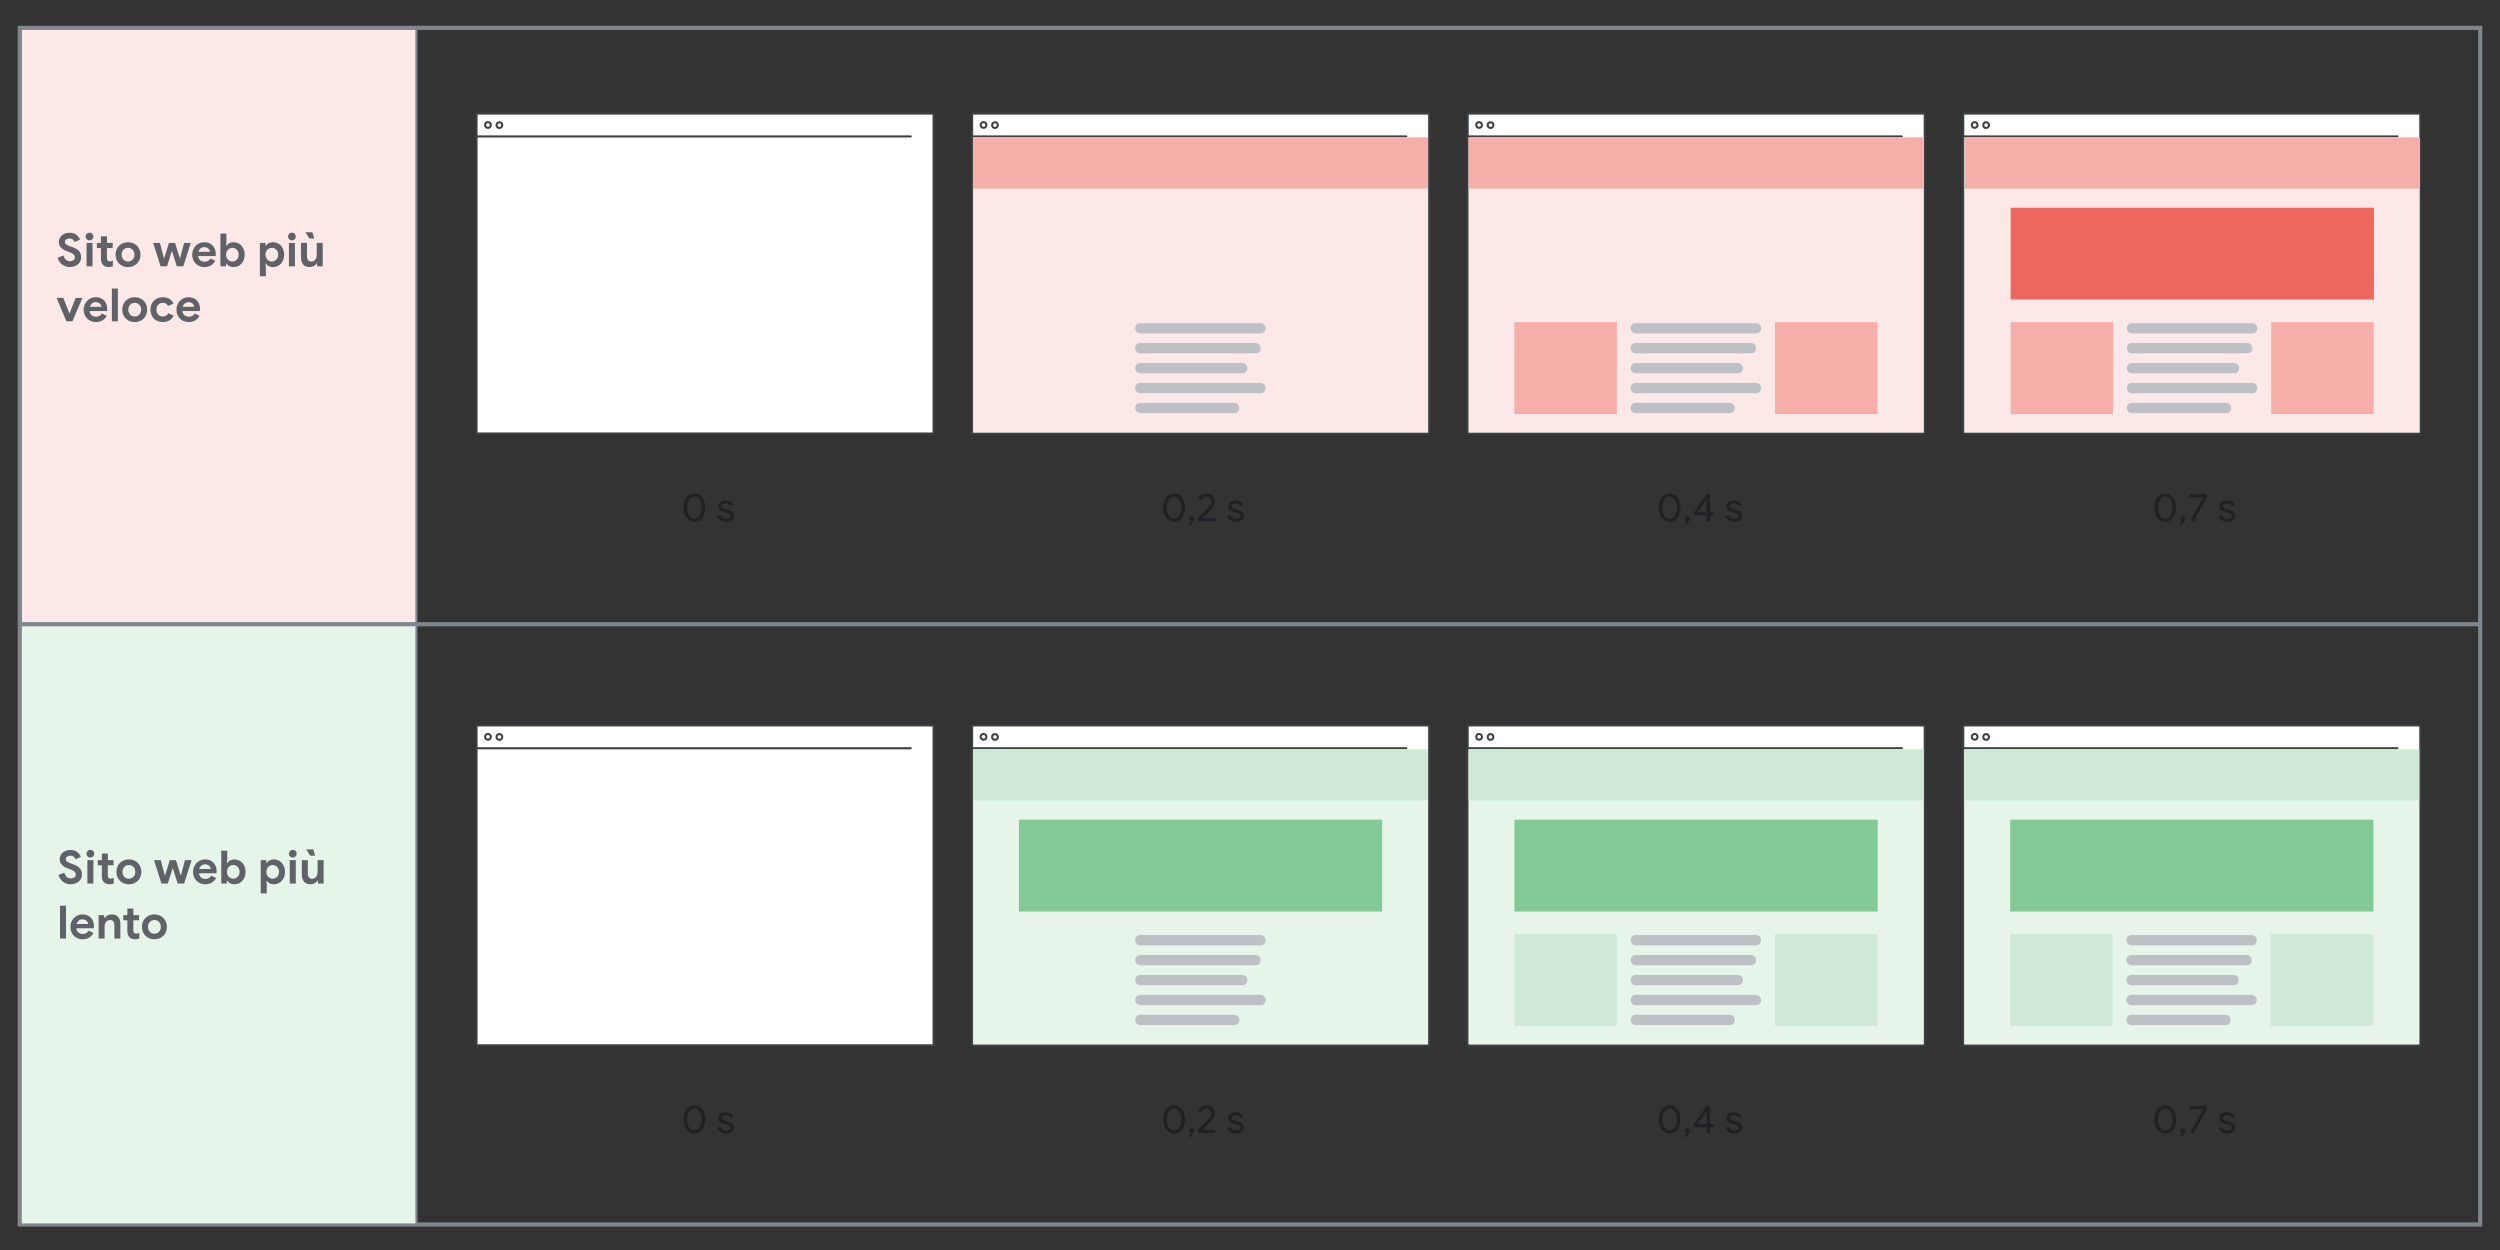<?xml version="1.0" encoding="UTF-8"?>
<svg xmlns="http://www.w3.org/2000/svg" viewBox="0 0 1200 600">
  <rect x="0" y="0" width="1200" height="600" fill="#333333" stroke="none"/>
  <defs>
    <style>
      .cls-1 {
        fill: #fff;
      }

      .cls-1, .cls-2 {
        stroke: #3c4043;
        stroke-linecap: round;
        stroke-linejoin: round;
      }

      .cls-2, .cls-3 {
        fill: none;
      }

      .cls-4, .cls-5 {
        fill: #e6f4ea;
      }

      .cls-6 {
        fill: #f6aea9;
      }

      .cls-7 {
        fill: #ee675c;
      }

      .cls-8, .cls-9 {
        fill: #fce8e6;
      }

      .cls-10 {
        fill: #ceead6;
      }

      .cls-11 {
        fill: #bdc1c6;
      }

      .cls-12 {
        fill: #202124;
      }

      .cls-13 {
        fill: #5f6368;
      }

      .cls-14 {
        fill: #81c995;
      }

      .cls-9, .cls-5, .cls-3 {
        stroke: #80868b;
        stroke-miterlimit: 10;
      }

      .cls-3 {
        stroke-width: 2px;
      }
    </style>
  </defs>
  <g id="Artwork">
    <g>
      <rect class="cls-1" x="228.741" y="54.509" width="219.38" height="153.566"/>
      <path class="cls-2" d="m228.741,65.478h208.411"/>
      <circle class="cls-2" cx="234.226" cy="59.994" r="1.371"/>
      <circle class="cls-2" cx="239.71" cy="60.058" r="1.371"/>
    </g>
    <g>
      <rect class="cls-1" x="466.614" y="54.509" width="219.38" height="153.566"/>
      <path class="cls-2" d="m466.614,65.478h208.411"/>
      <circle class="cls-2" cx="472.098" cy="59.994" r="1.371"/>
      <circle class="cls-2" cx="477.583" cy="60.058" r="1.371"/>
    </g>
    <g>
      <rect class="cls-1" x="704.486" y="54.509" width="219.38" height="153.566"/>
      <path class="cls-2" d="m704.486,65.478h208.411"/>
      <circle class="cls-2" cx="709.97" cy="59.994" r="1.371"/>
      <circle class="cls-2" cx="715.455" cy="60.058" r="1.371"/>
    </g>
    <g>
      <rect class="cls-1" x="942.358" y="54.509" width="219.38" height="153.566"/>
      <path class="cls-2" d="m942.358,65.478h208.411"/>
      <circle class="cls-2" cx="947.843" cy="59.994" r="1.371"/>
      <circle class="cls-2" cx="953.327" cy="60.058" r="1.371"/>
    </g>
    <g>
      <rect class="cls-8" x="467.11" y="66.058" width="218.281" height="141.515"/>
      <rect class="cls-6" x="467.11" y="65.949" width="218.281" height="24.574"/>
      <g>
        <rect class="cls-11" x="544.887" y="155.108" width="62.541" height="4.93" rx="2.242" ry="2.242"/>
        <rect class="cls-11" x="544.887" y="164.677" width="60.166" height="4.93" rx="2.242" ry="2.242"/>
        <rect class="cls-11" x="544.887" y="174.246" width="53.804" height="4.93" rx="2.242" ry="2.242"/>
        <rect class="cls-11" x="544.887" y="183.814" width="62.541" height="4.93" rx="2.242" ry="2.242"/>
        <rect class="cls-11" x="544.887" y="193.383" width="49.958" height="4.93" rx="2.242" ry="2.242"/>
      </g>
    </g>
    <g>
      <rect class="cls-8" x="943.159" y="66.058" width="218.281" height="141.515"/>
      <rect class="cls-6" x="943.159" y="65.949" width="218.281" height="24.574"/>
      <g>
        <rect class="cls-7" x="965.121" y="99.702" width="174.355" height="44.097"/>
        <rect class="cls-6" x="965.121" y="154.64" width="49.158" height="44.097"/>
        <rect class="cls-6" x="1090.204" y="154.64" width="49.158" height="44.097"/>
        <rect class="cls-11" x="1020.936" y="155.108" width="62.541" height="4.93" rx="2.242" ry="2.242"/>
        <rect class="cls-11" x="1020.936" y="164.677" width="60.166" height="4.93" rx="2.242" ry="2.242"/>
        <rect class="cls-11" x="1020.936" y="174.246" width="53.804" height="4.93" rx="2.242" ry="2.242"/>
        <rect class="cls-11" x="1020.936" y="183.814" width="62.541" height="4.93" rx="2.242" ry="2.242"/>
        <rect class="cls-11" x="1020.936" y="193.383" width="49.958" height="4.93" rx="2.242" ry="2.242"/>
      </g>
    </g>
    <g>
      <rect class="cls-8" x="704.965" y="66.058" width="218.281" height="141.515"/>
      <rect class="cls-6" x="704.965" y="65.949" width="218.281" height="24.574"/>
      <g>
        <rect class="cls-6" x="726.927" y="154.64" width="49.158" height="44.097"/>
        <rect class="cls-6" x="852.01" y="154.64" width="49.158" height="44.097"/>
        <rect class="cls-11" x="782.742" y="155.108" width="62.541" height="4.93" rx="2.242" ry="2.242"/>
        <rect class="cls-11" x="782.742" y="164.677" width="60.166" height="4.93" rx="2.242" ry="2.242"/>
        <rect class="cls-11" x="782.742" y="174.246" width="53.804" height="4.93" rx="2.242" ry="2.242"/>
        <rect class="cls-11" x="782.742" y="183.814" width="62.541" height="4.93" rx="2.242" ry="2.242"/>
        <rect class="cls-11" x="782.742" y="193.383" width="49.958" height="4.93" rx="2.242" ry="2.242"/>
      </g>
    </g>
    <rect class="cls-9" x="9.977" y="13.323" width="189.912" height="286.033"/>
    <rect class="cls-3" x="9.492" y="13.363" width="1181.016" height="574.386"/>
    <g>
      <rect class="cls-1" x="228.741" y="348.195" width="219.38" height="153.566"/>
      <path class="cls-2" d="m228.741,359.164h208.411"/>
      <circle class="cls-2" cx="234.226" cy="353.679" r="1.371"/>
      <circle class="cls-2" cx="239.71" cy="353.743" r="1.371"/>
    </g>
    <g>
      <rect class="cls-1" x="466.614" y="348.195" width="219.38" height="153.566"/>
      <path class="cls-2" d="m466.614,359.164h208.411"/>
      <circle class="cls-2" cx="472.098" cy="353.679" r="1.371"/>
      <circle class="cls-2" cx="477.583" cy="353.743" r="1.371"/>
    </g>
    <g>
      <rect class="cls-1" x="704.486" y="348.195" width="219.38" height="153.566"/>
      <path class="cls-2" d="m704.486,359.164h208.411"/>
      <circle class="cls-2" cx="709.97" cy="353.679" r="1.371"/>
      <circle class="cls-2" cx="715.455" cy="353.743" r="1.371"/>
    </g>
    <g>
      <rect class="cls-1" x="942.358" y="348.195" width="219.38" height="153.566"/>
      <path class="cls-2" d="m942.358,359.164h208.411"/>
      <circle class="cls-2" cx="947.843" cy="353.679" r="1.371"/>
      <circle class="cls-2" cx="953.327" cy="353.743" r="1.371"/>
    </g>
    <rect class="cls-4" x="942.932" y="359.789" width="218.281" height="141.515"/>
    <rect class="cls-10" x="942.932" y="359.68" width="218.281" height="24.574"/>
    <g>
      <rect class="cls-14" x="964.895" y="393.433" width="174.355" height="44.097"/>
      <rect class="cls-10" x="964.895" y="448.371" width="49.158" height="44.097"/>
      <rect class="cls-10" x="1089.977" y="448.371" width="49.158" height="44.097"/>
      <rect class="cls-11" x="1020.709" y="448.839" width="62.541" height="4.93" rx="2.242" ry="2.242"/>
      <rect class="cls-11" x="1020.709" y="458.408" width="60.166" height="4.93" rx="2.242" ry="2.242"/>
      <rect class="cls-11" x="1020.709" y="467.976" width="53.804" height="4.93" rx="2.242" ry="2.242"/>
      <rect class="cls-11" x="1020.709" y="477.545" width="62.541" height="4.93" rx="2.242" ry="2.242"/>
      <rect class="cls-11" x="1020.709" y="487.114" width="49.958" height="4.93" rx="2.242" ry="2.242"/>
    </g>
    <rect class="cls-4" x="704.959" y="359.789" width="218.281" height="141.515"/>
    <rect class="cls-10" x="704.959" y="359.68" width="218.281" height="24.574"/>
    <g>
      <rect class="cls-14" x="726.921" y="393.433" width="174.355" height="44.097"/>
      <rect class="cls-10" x="726.921" y="448.371" width="49.158" height="44.097"/>
      <rect class="cls-10" x="852.004" y="448.371" width="49.158" height="44.097"/>
      <rect class="cls-11" x="782.736" y="448.839" width="62.541" height="4.93" rx="2.242" ry="2.242"/>
      <rect class="cls-11" x="782.736" y="458.408" width="60.166" height="4.93" rx="2.242" ry="2.242"/>
      <rect class="cls-11" x="782.736" y="467.976" width="53.804" height="4.93" rx="2.242" ry="2.242"/>
      <rect class="cls-11" x="782.736" y="477.545" width="62.541" height="4.93" rx="2.242" ry="2.242"/>
      <rect class="cls-11" x="782.736" y="487.114" width="49.958" height="4.93" rx="2.242" ry="2.242"/>
    </g>
    <rect class="cls-4" x="467.121" y="359.789" width="218.281" height="141.515"/>
    <rect class="cls-10" x="467.121" y="359.68" width="218.281" height="24.574"/>
    <g>
      <rect class="cls-14" x="489.084" y="393.433" width="174.355" height="44.097"/>
      <rect class="cls-11" x="544.898" y="448.839" width="62.541" height="4.93" rx="2.242" ry="2.242"/>
      <rect class="cls-11" x="544.898" y="458.408" width="60.166" height="4.93" rx="2.242" ry="2.242"/>
      <rect class="cls-11" x="544.898" y="467.976" width="53.804" height="4.93" rx="2.242" ry="2.242"/>
      <rect class="cls-11" x="544.898" y="477.545" width="62.541" height="4.93" rx="2.242" ry="2.242"/>
      <rect class="cls-11" x="544.898" y="487.114" width="49.958" height="4.93" rx="2.242" ry="2.242"/>
    </g>
    <rect class="cls-5" x="9.977" y="299.514" width="189.912" height="288.232"/>
    <line class="cls-3" x1="8.982" y1="299.634" x2="1191.071" y2="299.634"/>
  </g>
  <g id="Text">
    <g>
      <path class="cls-13" d="m29.892,127.028c-1.056-.777-1.796-1.877-2.222-3.3l2.794-1.1c.22.836.594,1.503,1.122,2.002.528.499,1.188.748,1.98.748.66,0,1.224-.165,1.694-.495.469-.33.704-.788.704-1.375s-.224-1.067-.671-1.441c-.448-.374-1.243-.773-2.387-1.199l-.968-.352c-1.012-.352-1.878-.891-2.596-1.617-.719-.726-1.078-1.639-1.078-2.739,0-.821.212-1.569.638-2.244.425-.675,1.026-1.207,1.804-1.595s1.657-.583,2.64-.583c1.422,0,2.544.334,3.366,1.001.821.667,1.386,1.449,1.694,2.343l-2.618,1.1c-.161-.484-.443-.891-.847-1.221-.404-.33-.921-.495-1.551-.495-.646,0-1.177.15-1.595.451s-.627.693-.627,1.177c0,.47.198.869.594,1.199.396.33,1.048.649,1.958.957l.99.33c1.364.47,2.409,1.089,3.135,1.859s1.089,1.778,1.089,3.025c0,1.027-.264,1.896-.792,2.607-.528.711-1.207,1.243-2.035,1.595-.829.352-1.683.528-2.563.528-1.379,0-2.596-.389-3.652-1.166Z"/>
      <path class="cls-13" d="m41.662,114.84c-.367-.367-.55-.807-.55-1.32s.183-.95.55-1.309.807-.539,1.32-.539.949.18,1.309.539c.359.359.539.795.539,1.309s-.18.953-.539,1.32c-.36.367-.796.55-1.309.55s-.954-.183-1.32-.55Zm-.132,1.782h2.882v11.22h-2.882v-11.22Z"/>
      <path class="cls-13" d="m50.638,127.936c-.47-.172-.851-.408-1.144-.707-.689-.673-1.034-1.63-1.034-2.872v-5.271h-1.958v-2.464h1.958v-3.168h2.882v3.168h2.75v2.464h-2.75v4.773c0,.588.125,1.011.374,1.267.205.241.557.362,1.056.362.278,0,.509-.037.693-.11.183-.073.421-.198.715-.374v2.816c-.631.249-1.298.374-2.002.374-.558,0-1.071-.086-1.54-.258Z"/>
      <path class="cls-13" d="m58.36,127.413c-.909-.52-1.617-1.232-2.123-2.134-.506-.902-.759-1.917-.759-3.047,0-1.115.253-2.126.759-3.036.506-.909,1.214-1.624,2.123-2.145.909-.521,1.943-.781,3.102-.781,1.144,0,2.17.26,3.08.781.909.521,1.617,1.236,2.123,2.145.506.91.759,1.921.759,3.036,0,1.129-.253,2.145-.759,3.047s-1.214,1.614-2.123,2.134c-.91.521-1.936.781-3.08.781-1.159,0-2.193-.261-3.102-.781Zm4.642-2.277c.469-.264.843-.645,1.122-1.144.278-.499.418-1.085.418-1.76,0-.66-.14-1.239-.418-1.738-.279-.499-.653-.88-1.122-1.144-.469-.264-.983-.396-1.54-.396s-1.071.132-1.54.396c-.469.264-.847.646-1.133,1.144-.286.499-.429,1.078-.429,1.738s.143,1.243.429,1.749c.286.506.664.891,1.133,1.155s.982.396,1.54.396,1.071-.132,1.54-.396Z"/>
      <path class="cls-13" d="m73.518,116.622h3.234l1.936,7.282h.154l2.244-7.282h2.948l2.244,7.282h.154l1.936-7.282h3.19l-3.586,11.22h-3.102l-2.288-7.26h-.154l-2.266,7.26h-3.08l-3.564-11.22Z"/>
      <path class="cls-13" d="m95.122,127.424c-.895-.513-1.595-1.221-2.101-2.123-.506-.902-.759-1.917-.759-3.047,0-1.07.249-2.064.748-2.981.499-.917,1.188-1.646,2.068-2.189s1.862-.814,2.948-.814c1.158,0,2.156.25,2.992.748.836.499,1.47,1.181,1.903,2.046.432.865.649,1.826.649,2.882,0,.337-.022.66-.066.968h-8.426c.146.895.502,1.573,1.067,2.035s1.243.693,2.035.693c.66,0,1.228-.143,1.705-.429.477-.286.854-.671,1.133-1.155l2.332,1.144c-1.144,1.995-2.882,2.992-5.214,2.992-1.115,0-2.12-.257-3.014-.77Zm5.676-6.556c-.03-.352-.158-.7-.385-1.045-.228-.344-.542-.63-.946-.858-.404-.227-.876-.341-1.419-.341-.689,0-1.28.202-1.771.605-.492.403-.847.95-1.067,1.639h5.588Z"/>
      <path class="cls-13" d="m110.005,127.71c-.594-.323-1.038-.726-1.331-1.21h-.176v1.342h-2.706v-15.752h2.882v4.312l-.176,1.584h.176c.308-.484.755-.891,1.342-1.221s1.261-.495,2.024-.495c1.012,0,1.933.253,2.761.759s1.478,1.214,1.947,2.123c.469.91.704,1.936.704,3.08,0,1.159-.235,2.189-.704,3.091s-1.118,1.606-1.947,2.112c-.829.506-1.749.759-2.761.759-.763,0-1.441-.162-2.035-.484Zm3.047-2.596c.469-.278.843-.667,1.122-1.166.278-.499.418-1.07.418-1.716s-.14-1.217-.418-1.716c-.279-.498-.653-.883-1.122-1.155-.47-.271-.976-.407-1.518-.407-.528,0-1.027.136-1.496.407s-.843.657-1.122,1.155c-.279.499-.418,1.071-.418,1.716s.14,1.217.418,1.716c.278.499.652.888,1.122,1.166.469.279.968.418,1.496.418.542,0,1.048-.139,1.518-.418Z"/>
      <path class="cls-13" d="m124.734,116.622h2.706v1.364h.176c.308-.484.755-.891,1.342-1.221.586-.33,1.261-.495,2.024-.495,1.012,0,1.932.253,2.761.759.828.506,1.478,1.214,1.947,2.123.469.91.704,1.936.704,3.08,0,1.159-.235,2.189-.704,3.091s-1.119,1.606-1.947,2.112c-.829.506-1.749.759-2.761.759-.763,0-1.441-.162-2.035-.484-.594-.323-1.038-.726-1.331-1.21h-.176l.176,1.584v4.51h-2.882v-15.972Zm7.26,8.492c.469-.278.843-.667,1.122-1.166.278-.499.418-1.07.418-1.716s-.14-1.217-.418-1.716c-.279-.498-.653-.883-1.122-1.155-.47-.271-.976-.407-1.518-.407-.528,0-1.027.136-1.496.407s-.843.657-1.122,1.155c-.279.499-.418,1.071-.418,1.716s.139,1.217.418,1.716c.279.499.653.888,1.122,1.166.469.279.968.418,1.496.418.542,0,1.048-.139,1.518-.418Z"/>
      <path class="cls-13" d="m138.814,114.84c-.367-.367-.55-.807-.55-1.32s.183-.95.55-1.309.807-.539,1.32-.539.949.18,1.309.539c.359.359.539.795.539,1.309s-.18.953-.539,1.32c-.36.367-.796.55-1.309.55s-.954-.183-1.32-.55Zm-.132,1.782h2.882v11.22h-2.882v-11.22Z"/>
      <path class="cls-13" d="m145.524,126.94c-.704-.836-1.056-2.002-1.056-3.498v-6.82h2.882v6.468c0,.763.183,1.36.55,1.793s.851.649,1.452.649c.821,0,1.474-.3,1.958-.902.484-.601.726-1.364.726-2.288v-5.72h2.882v11.22h-2.706v-1.408h-.176c-.338.543-.811.972-1.419,1.287-.609.315-1.28.473-2.013.473-1.35,0-2.376-.418-3.08-1.254Zm1.034-15.466h3.366l.924,2.992h-2.332l-1.958-2.992Z"/>
      <path class="cls-13" d="m27.142,143.021h3.278l2.838,7.304h.176l2.882-7.304h3.234l-4.796,11.22h-2.86l-4.752-11.22Z"/>
      <path class="cls-13" d="m43.026,153.824c-.895-.513-1.595-1.221-2.101-2.123-.506-.902-.759-1.917-.759-3.047,0-1.07.249-2.064.748-2.981.499-.917,1.188-1.646,2.068-2.189s1.862-.814,2.948-.814c1.158,0,2.156.25,2.992.748.836.499,1.47,1.181,1.903,2.046.432.865.649,1.826.649,2.882,0,.337-.022.66-.066.968h-8.426c.146.895.502,1.573,1.067,2.035s1.243.693,2.035.693c.66,0,1.228-.143,1.705-.429.477-.286.854-.671,1.133-1.155l2.332,1.144c-1.144,1.995-2.882,2.992-5.214,2.992-1.115,0-2.12-.257-3.014-.77Zm5.676-6.556c-.03-.352-.158-.7-.385-1.045-.228-.344-.542-.63-.946-.858-.404-.227-.876-.341-1.419-.341-.689,0-1.28.202-1.771.605-.492.403-.847.95-1.067,1.639h5.588Z"/>
      <path class="cls-13" d="m53.696,138.49h2.882v15.752h-2.882v-15.752Z"/>
      <path class="cls-13" d="m61.572,153.812c-.909-.52-1.617-1.232-2.123-2.134-.506-.902-.759-1.917-.759-3.047,0-1.115.253-2.126.759-3.036.506-.909,1.214-1.624,2.123-2.145.909-.521,1.943-.781,3.102-.781,1.144,0,2.17.26,3.08.781.909.521,1.617,1.236,2.123,2.145.506.91.759,1.921.759,3.036,0,1.129-.253,2.145-.759,3.047s-1.214,1.614-2.123,2.134c-.91.521-1.936.781-3.08.781-1.159,0-2.193-.261-3.102-.781Zm4.642-2.277c.469-.264.843-.645,1.122-1.144.278-.499.418-1.085.418-1.76,0-.66-.14-1.239-.418-1.738-.279-.499-.653-.88-1.122-1.144-.469-.264-.983-.396-1.54-.396s-1.071.132-1.54.396c-.469.264-.847.646-1.133,1.144-.286.499-.429,1.078-.429,1.738s.143,1.243.429,1.749c.286.506.664.891,1.133,1.155s.982.396,1.54.396,1.071-.132,1.54-.396Z"/>
      <path class="cls-13" d="m75.08,153.834c-.895-.506-1.595-1.213-2.101-2.123-.506-.91-.759-1.936-.759-3.08s.253-2.167.759-3.069c.506-.902,1.207-1.609,2.101-2.123.895-.514,1.907-.77,3.036-.77,1.247,0,2.317.268,3.212.803.895.536,1.54,1.294,1.936,2.277l-2.64,1.1c-.469-.997-1.305-1.496-2.508-1.496-.88,0-1.603.301-2.167.902-.565.602-.847,1.394-.847,2.376,0,.998.282,1.797.847,2.398.564.602,1.287.902,2.167.902,1.217,0,2.097-.528,2.64-1.584l2.618,1.144c-.484.983-1.173,1.746-2.068,2.288s-1.958.814-3.19.814c-1.129,0-2.142-.253-3.036-.759Z"/>
      <path class="cls-13" d="m87.576,153.824c-.895-.513-1.595-1.221-2.101-2.123-.506-.902-.759-1.917-.759-3.047,0-1.07.249-2.064.748-2.981.499-.917,1.188-1.646,2.068-2.189s1.862-.814,2.948-.814c1.158,0,2.156.25,2.992.748.836.499,1.47,1.181,1.903,2.046.432.865.649,1.826.649,2.882,0,.337-.022.66-.066.968h-8.426c.146.895.502,1.573,1.067,2.035s1.243.693,2.035.693c.66,0,1.228-.143,1.705-.429.477-.286.854-.671,1.133-1.155l2.332,1.144c-1.144,1.995-2.882,2.992-5.214,2.992-1.115,0-2.12-.257-3.014-.77Zm5.676-6.556c-.03-.352-.158-.7-.385-1.045-.228-.344-.542-.63-.946-.858-.404-.227-.876-.341-1.419-.341-.689,0-1.28.202-1.771.605-.492.403-.847.95-1.067,1.639h5.588Z"/>
    </g>
    <g>
      <path class="cls-13" d="m30.302,423.28c-1.056-.777-1.796-1.878-2.222-3.3l2.794-1.101c.22.836.594,1.504,1.122,2.002.528.499,1.188.748,1.98.748.66,0,1.224-.165,1.694-.495.469-.33.704-.788.704-1.375s-.224-1.066-.671-1.44c-.448-.374-1.243-.773-2.387-1.199l-.968-.353c-1.012-.352-1.878-.891-2.596-1.616-.719-.727-1.078-1.64-1.078-2.739,0-.821.212-1.569.638-2.244.425-.675,1.026-1.206,1.804-1.595s1.657-.583,2.64-.583c1.422,0,2.544.334,3.366,1.001.821.667,1.386,1.448,1.694,2.343l-2.618,1.1c-.161-.483-.443-.891-.847-1.221-.404-.33-.921-.495-1.551-.495-.646,0-1.177.15-1.595.451s-.627.693-.627,1.177c0,.47.198.869.594,1.199s1.048.649,1.958.957l.99.33c1.364.47,2.409,1.089,3.135,1.859.726.77,1.089,1.778,1.089,3.024,0,1.027-.264,1.896-.792,2.607-.528.711-1.207,1.243-2.035,1.595-.829.352-1.683.528-2.563.528-1.379,0-2.596-.389-3.652-1.166Z"/>
      <path class="cls-13" d="m42.072,411.092c-.367-.366-.55-.807-.55-1.319s.183-.95.55-1.31.807-.539,1.32-.539.949.18,1.309.539c.359.359.539.796.539,1.31s-.18.953-.539,1.319c-.36.367-.796.55-1.309.55s-.954-.183-1.32-.55Zm-.132,1.782h2.882v11.22h-2.882v-11.22Z"/>
      <path class="cls-13" d="m51.048,424.188c-.47-.172-.851-.408-1.144-.707-.689-.673-1.034-1.63-1.034-2.872v-5.271h-1.958v-2.464h1.958v-3.168h2.882v3.168h2.75v2.464h-2.75v4.773c0,.588.125,1.011.374,1.267.205.241.557.362,1.056.362.278,0,.509-.037.693-.11.183-.073.421-.198.715-.374v2.816c-.631.249-1.298.374-2.002.374-.558,0-1.071-.087-1.54-.258Z"/>
      <path class="cls-13" d="m58.77,423.665c-.909-.521-1.617-1.232-2.123-2.134-.506-.902-.759-1.918-.759-3.047,0-1.115.253-2.127.759-3.036.506-.909,1.214-1.624,2.123-2.146.909-.521,1.943-.78,3.102-.78,1.144,0,2.17.26,3.08.78.909.521,1.617,1.236,2.123,2.146s.759,1.921.759,3.036c0,1.129-.253,2.145-.759,3.047-.506.901-1.214,1.613-2.123,2.134-.91.521-1.936.781-3.08.781-1.159,0-2.193-.261-3.102-.781Zm4.642-2.277c.469-.264.843-.645,1.122-1.144.278-.499.418-1.085.418-1.76,0-.66-.14-1.239-.418-1.738-.279-.499-.653-.88-1.122-1.145-.469-.264-.983-.396-1.54-.396s-1.071.132-1.54.396c-.469.265-.847.646-1.133,1.145s-.429,1.078-.429,1.738.143,1.242.429,1.749c.286.506.664.891,1.133,1.154.469.265.982.396,1.54.396s1.071-.132,1.54-.396Z"/>
      <path class="cls-13" d="m73.928,412.874h3.234l1.936,7.282h.154l2.244-7.282h2.948l2.244,7.282h.154l1.936-7.282h3.19l-3.586,11.22h-3.102l-2.288-7.26h-.154l-2.266,7.26h-3.08l-3.564-11.22Z"/>
      <path class="cls-13" d="m95.532,423.676c-.895-.513-1.595-1.221-2.101-2.123-.506-.901-.759-1.917-.759-3.047,0-1.07.249-2.064.748-2.98.499-.917,1.188-1.646,2.068-2.189.88-.542,1.862-.813,2.948-.813,1.158,0,2.156.249,2.992.747.836.499,1.47,1.182,1.903,2.047.432.865.649,1.825.649,2.882,0,.337-.022.66-.066.968h-8.426c.146.895.502,1.573,1.067,2.035s1.243.692,2.035.692c.66,0,1.228-.143,1.705-.429.477-.286.854-.671,1.133-1.155l2.332,1.145c-1.144,1.995-2.882,2.992-5.214,2.992-1.115,0-2.12-.257-3.014-.771Zm5.676-6.556c-.03-.353-.158-.7-.385-1.045s-.542-.631-.946-.858c-.404-.227-.876-.341-1.419-.341-.689,0-1.28.202-1.771.605-.492.403-.847.949-1.067,1.639h5.588Z"/>
      <path class="cls-13" d="m110.415,423.962c-.594-.322-1.038-.726-1.331-1.21h-.176v1.342h-2.706v-15.752h2.882v4.312l-.176,1.584h.176c.308-.484.755-.892,1.342-1.222s1.261-.494,2.024-.494c1.012,0,1.933.253,2.761.759s1.478,1.214,1.947,2.123.704,1.936.704,3.08c0,1.158-.235,2.188-.704,3.091-.469.901-1.118,1.605-1.947,2.111-.829.507-1.749.76-2.761.76-.763,0-1.441-.162-2.035-.484Zm3.047-2.596c.469-.278.843-.667,1.122-1.166.278-.499.418-1.07.418-1.716s-.14-1.218-.418-1.717c-.279-.498-.653-.883-1.122-1.154-.47-.271-.976-.407-1.518-.407-.528,0-1.027.136-1.496.407s-.843.656-1.122,1.154c-.279.499-.418,1.071-.418,1.717s.14,1.217.418,1.716c.278.499.652.888,1.122,1.166s.968.418,1.496.418c.542,0,1.048-.14,1.518-.418Z"/>
      <path class="cls-13" d="m125.144,412.874h2.706v1.364h.176c.308-.484.755-.892,1.342-1.222.586-.33,1.261-.494,2.024-.494,1.012,0,1.932.253,2.761.759.828.506,1.478,1.214,1.947,2.123s.704,1.936.704,3.08c0,1.158-.235,2.188-.704,3.091-.469.901-1.119,1.605-1.947,2.111-.829.507-1.749.76-2.761.76-.763,0-1.441-.162-2.035-.484-.594-.322-1.038-.726-1.331-1.21h-.176l.176,1.584v4.51h-2.882v-15.972Zm7.26,8.492c.469-.278.843-.667,1.122-1.166.278-.499.418-1.07.418-1.716s-.14-1.218-.418-1.717c-.279-.498-.653-.883-1.122-1.154-.47-.271-.976-.407-1.518-.407-.528,0-1.027.136-1.496.407s-.843.656-1.122,1.154c-.279.499-.418,1.071-.418,1.717s.139,1.217.418,1.716.653.888,1.122,1.166.968.418,1.496.418c.542,0,1.048-.14,1.518-.418Z"/>
      <path class="cls-13" d="m139.224,411.092c-.367-.366-.55-.807-.55-1.319s.183-.95.55-1.31.807-.539,1.32-.539.949.18,1.309.539c.359.359.539.796.539,1.31s-.18.953-.539,1.319c-.36.367-.796.55-1.309.55s-.954-.183-1.32-.55Zm-.132,1.782h2.882v11.22h-2.882v-11.22Z"/>
      <path class="cls-13" d="m145.934,423.192c-.704-.836-1.056-2.002-1.056-3.498v-6.82h2.882v6.468c0,.763.183,1.36.55,1.793s.851.649,1.452.649c.821,0,1.474-.301,1.958-.902.484-.601.726-1.364.726-2.288v-5.72h2.882v11.22h-2.706v-1.408h-.176c-.338.543-.811.973-1.419,1.287-.609.315-1.28.474-2.013.474-1.35,0-2.376-.418-3.08-1.254Zm1.034-15.467h3.366l.924,2.992h-2.332l-1.958-2.992Z"/>
      <path class="cls-13" d="m28.806,434.742h2.882v15.752h-2.882v-15.752Z"/>
      <path class="cls-13" d="m36.66,450.076c-.895-.514-1.595-1.222-2.101-2.123-.506-.902-.759-1.918-.759-3.047,0-1.07.249-2.064.748-2.981.499-.916,1.188-1.646,2.068-2.188.88-.543,1.862-.814,2.948-.814,1.158,0,2.156.25,2.992.748.836.499,1.47,1.181,1.903,2.046.432.865.649,1.826.649,2.882,0,.338-.022.66-.066.968h-8.426c.146.896.502,1.573,1.067,2.035s1.243.693,2.035.693c.66,0,1.228-.143,1.705-.429.477-.286.854-.671,1.133-1.155l2.332,1.144c-1.144,1.995-2.882,2.992-5.214,2.992-1.115,0-2.12-.257-3.014-.77Zm5.676-6.557c-.03-.352-.158-.7-.385-1.045-.228-.344-.542-.63-.946-.857-.404-.228-.876-.341-1.419-.341-.689,0-1.28.201-1.771.604-.492.403-.847.95-1.067,1.639h5.588Z"/>
      <path class="cls-13" d="m47.33,439.273h2.706v1.408h.176c.337-.542.814-.971,1.43-1.287.616-.314,1.283-.473,2.002-.473,1.349,0,2.376.411,3.08,1.232.704.821,1.056,1.943,1.056,3.365v6.975h-2.882v-6.622c0-.719-.184-1.276-.55-1.672-.367-.396-.88-.595-1.54-.595-.778,0-1.405.301-1.881.902s-.715,1.356-.715,2.266v5.721h-2.882v-11.221Z"/>
      <path class="cls-13" d="m63.302,450.588c-.47-.172-.851-.407-1.144-.707-.689-.673-1.034-1.63-1.034-2.871v-5.271h-1.958v-2.465h1.958v-3.168h2.882v3.168h2.75v2.465h-2.75v4.772c0,.589.125,1.011.374,1.268.205.241.557.361,1.056.361.278,0,.509-.036.693-.109.183-.073.421-.198.715-.374v2.815c-.631.249-1.298.374-2.002.374-.558,0-1.071-.086-1.54-.258Z"/>
      <path class="cls-13" d="m71.024,450.064c-.909-.52-1.617-1.231-2.123-2.134-.506-.901-.759-1.917-.759-3.047,0-1.114.253-2.126.759-3.036.506-.909,1.214-1.624,2.123-2.145s1.943-.781,3.102-.781c1.144,0,2.17.261,3.08.781.909.521,1.617,1.235,2.123,2.145.506.91.759,1.922.759,3.036,0,1.13-.253,2.146-.759,3.047-.506.902-1.214,1.614-2.123,2.134-.91.521-1.936.781-3.08.781-1.159,0-2.193-.261-3.102-.781Zm4.642-2.276c.469-.265.843-.646,1.122-1.145.278-.498.418-1.085.418-1.76,0-.66-.14-1.239-.418-1.738-.279-.498-.653-.88-1.122-1.144s-.983-.396-1.54-.396-1.071.133-1.54.396-.847.646-1.133,1.144c-.286.499-.429,1.078-.429,1.738s.143,1.243.429,1.749.664.891,1.133,1.155c.469.264.982.396,1.54.396s1.071-.132,1.54-.396Z"/>
    </g>
    <g>
      <path class="cls-12" d="m330.601,249.564c-.792-.602-1.4-1.418-1.824-2.451s-.636-2.182-.636-3.449.212-2.416.636-3.448,1.029-1.85,1.814-2.451,1.697-.902,2.736-.902,1.95.301,2.736.902c.785.602,1.393,1.419,1.824,2.451.43,1.032.646,2.182.646,3.448s-.216,2.417-.646,3.449c-.431,1.032-1.042,1.849-1.833,2.451-.792.602-1.701.903-2.727.903s-1.935-.301-2.727-.903Zm4.607-1.33c.532-.462.943-1.092,1.235-1.89.292-.798.437-1.691.437-2.679s-.146-1.881-.437-2.679c-.292-.798-.703-1.428-1.235-1.891-.532-.462-1.159-.694-1.881-.694s-1.349.231-1.881.694c-.532.462-.94,1.092-1.225,1.891-.285.798-.428,1.691-.428,2.679s.143,1.881.428,2.679c.285.798.693,1.428,1.225,1.89.532.463,1.159.694,1.881.694s1.349-.231,1.881-.694Z"/>
      <path class="cls-12" d="m345.848,249.735c-.697-.487-1.191-1.111-1.482-1.871l1.444-.646c.241.583.599,1.032,1.074,1.349.475.317.997.475,1.567.475.608,0,1.127-.124,1.558-.371.43-.247.646-.598.646-1.054,0-.405-.171-.731-.513-.979s-.88-.459-1.615-.637l-1.178-.304c-.773-.19-1.406-.513-1.9-.969-.494-.456-.741-1.045-.741-1.767,0-.557.168-1.048.503-1.472s.782-.75,1.34-.979c.557-.228,1.159-.342,1.805-.342.849,0,1.605.184,2.271.551s1.137.88,1.416,1.539l-1.406.646c-.431-.861-1.197-1.292-2.299-1.292-.532,0-.998.124-1.396.37-.399.247-.598.561-.598.941,0,.354.139.643.418.864.278.222.696.402,1.254.542l1.406.361c.95.241,1.666.599,2.147,1.074s.722,1.054.722,1.738c0,.596-.171,1.118-.513,1.568-.342.45-.804.795-1.387,1.035-.583.241-1.229.361-1.938.361-1.039,0-1.907-.244-2.603-.732Z"/>
    </g>
    <g>
      <path class="cls-12" d="m560.826,249.564c-.792-.602-1.4-1.418-1.824-2.451s-.636-2.182-.636-3.449.212-2.416.636-3.448,1.029-1.85,1.814-2.451,1.697-.902,2.736-.902,1.95.301,2.736.902c.785.602,1.393,1.419,1.824,2.451.43,1.032.646,2.182.646,3.448s-.216,2.417-.646,3.449c-.431,1.032-1.042,1.849-1.833,2.451-.792.602-1.701.903-2.727.903s-1.935-.301-2.727-.903Zm4.607-1.33c.532-.462.943-1.092,1.235-1.89.292-.798.437-1.691.437-2.679s-.146-1.881-.437-2.679c-.292-.798-.703-1.428-1.235-1.891-.532-.462-1.159-.694-1.881-.694s-1.349.231-1.881.694c-.532.462-.94,1.092-1.225,1.891-.285.798-.428,1.691-.428,2.679s.143,1.881.428,2.679c.285.798.693,1.428,1.225,1.89.532.463,1.159.694,1.881.694s1.349-.231,1.881-.694Z"/>
      <path class="cls-12" d="m570.658,251.74l1.026-1.577c-.228-.038-.434-.158-.618-.361s-.275-.45-.275-.741c0-.329.117-.611.352-.845.234-.234.522-.352.864-.352s.63.117.865.352c.234.234.352.516.352.845,0,.216-.045.421-.133.618-.089.196-.222.421-.399.674l-1.254,1.9-.779-.513Z"/>
      <path class="cls-12" d="m575.123,248.548c2.482-2.495,4.072-4.123,4.769-4.883.646-.696,1.083-1.241,1.311-1.634s.342-.868.342-1.425c0-.367-.095-.722-.285-1.064-.19-.342-.472-.617-.846-.826-.374-.209-.82-.314-1.339-.314-.684,0-1.235.2-1.653.599s-.69.833-.817,1.302l-1.463-.589c.114-.405.335-.826.665-1.263.329-.437.772-.811,1.33-1.121.557-.31,1.216-.465,1.976-.465.798,0,1.504.171,2.118.513.614.342,1.093.798,1.435,1.368.342.57.513,1.185.513,1.843,0,1.33-.697,2.705-2.09,4.123l-3.895,3.914h6.137v1.539h-8.208v-1.615Z"/>
      <path class="cls-12" d="m590.646,249.735c-.697-.487-1.191-1.111-1.482-1.871l1.444-.646c.241.583.599,1.032,1.074,1.349.475.317.997.475,1.567.475.608,0,1.127-.124,1.558-.371.43-.247.646-.598.646-1.054,0-.405-.171-.731-.513-.979s-.88-.459-1.615-.637l-1.178-.304c-.773-.19-1.406-.513-1.9-.969-.494-.456-.741-1.045-.741-1.767,0-.557.168-1.048.503-1.472s.782-.75,1.34-.979c.557-.228,1.159-.342,1.805-.342.849,0,1.605.184,2.271.551s1.137.88,1.416,1.539l-1.406.646c-.431-.861-1.197-1.292-2.299-1.292-.532,0-.998.124-1.396.37-.399.247-.598.561-.598.941,0,.354.139.643.418.864.278.222.696.402,1.254.542l1.406.361c.95.241,1.666.599,2.147,1.074s.722,1.054.722,1.738c0,.596-.171,1.118-.513,1.568-.342.45-.804.795-1.387,1.035-.583.241-1.229.361-1.938.361-1.039,0-1.907-.244-2.603-.732Z"/>
    </g>
    <g>
      <path class="cls-12" d="m798.698,249.564c-.792-.602-1.399-1.418-1.824-2.451s-.636-2.182-.636-3.449.211-2.416.636-3.448,1.029-1.85,1.814-2.451,1.697-.902,2.736-.902,1.95.301,2.735.902,1.394,1.419,1.824,2.451.646,2.182.646,3.448-.216,2.417-.646,3.449-1.042,1.849-1.833,2.451c-.792.602-1.7.903-2.727.903s-1.935-.301-2.727-.903Zm4.607-1.33c.532-.462.943-1.092,1.235-1.89.291-.798.437-1.691.437-2.679s-.146-1.881-.437-2.679c-.292-.798-.703-1.428-1.235-1.891s-1.159-.694-1.881-.694-1.349.231-1.882.694c-.531.462-.939,1.092-1.225,1.891-.285.798-.428,1.691-.428,2.679s.143,1.881.428,2.679c.285.798.693,1.428,1.225,1.89.533.463,1.16.694,1.882.694s1.349-.231,1.881-.694Z"/>
      <path class="cls-12" d="m808.531,251.74l1.025-1.577c-.229-.038-.434-.158-.617-.361s-.275-.45-.275-.741c0-.329.116-.611.352-.845.233-.234.521-.352.863-.352s.631.117.865.352.352.516.352.845c0,.216-.045.421-.133.618-.09.196-.223.421-.399.674l-1.254,1.9-.778-.513Z"/>
      <path class="cls-12" d="m819.228,247.37h-6.231v-1.216l6.08-8.987h1.748v8.683h1.672v1.52h-1.672v2.793h-1.597v-2.793Zm0-1.52v-6.327h-.075l-4.313,6.327h4.389Z"/>
      <path class="cls-12" d="m829.791,249.735c-.696-.487-1.19-1.111-1.481-1.871l1.444-.646c.24.583.598,1.032,1.073,1.349.475.317.997.475,1.567.475.607,0,1.127-.124,1.559-.371.43-.247.646-.598.646-1.054,0-.405-.171-.731-.513-.979s-.881-.459-1.615-.637l-1.178-.304c-.773-.19-1.406-.513-1.9-.969s-.741-1.045-.741-1.767c0-.557.168-1.048.503-1.472.336-.424.783-.75,1.34-.979.558-.228,1.159-.342,1.805-.342.85,0,1.605.184,2.271.551.664.367,1.137.88,1.415,1.539l-1.405.646c-.432-.861-1.197-1.292-2.3-1.292-.532,0-.997.124-1.396.37-.399.247-.599.561-.599.941,0,.354.14.643.418.864.279.222.697.402,1.254.542l1.406.361c.95.241,1.666.599,2.146,1.074.482.475.723,1.054.723,1.738,0,.596-.171,1.118-.514,1.568-.342.45-.804.795-1.387,1.035-.582.241-1.229.361-1.938.361-1.039,0-1.906-.244-2.604-.732Z"/>
    </g>
    <g>
      <path class="cls-12" d="m1036.57,249.564c-.792-.602-1.399-1.418-1.824-2.451-.424-1.032-.636-2.182-.636-3.449s.212-2.416.636-3.448c.425-1.032,1.029-1.85,1.814-2.451s1.697-.902,2.736-.902,1.95.301,2.736.902c.785.602,1.393,1.419,1.824,2.451.43,1.032.646,2.182.646,3.448s-.216,2.417-.646,3.449c-.432,1.032-1.043,1.849-1.834,2.451-.792.602-1.7.903-2.727.903s-1.935-.301-2.727-.903Zm4.607-1.33c.532-.462.943-1.092,1.235-1.89.291-.798.437-1.691.437-2.679s-.146-1.881-.437-2.679c-.292-.798-.703-1.428-1.235-1.891s-1.159-.694-1.881-.694-1.349.231-1.881.694-.94,1.092-1.226,1.891c-.285.798-.428,1.691-.428,2.679s.143,1.881.428,2.679c.285.798.693,1.428,1.226,1.89.532.463,1.159.694,1.881.694s1.349-.231,1.881-.694Z"/>
      <path class="cls-12" d="m1046.403,251.74l1.025-1.577c-.228-.038-.434-.158-.617-.361s-.275-.45-.275-.741c0-.329.116-.611.352-.845.233-.234.522-.352.864-.352s.63.117.864.352.352.516.352.845c0,.216-.045.421-.133.618-.089.196-.222.421-.399.674l-1.254,1.9-.778-.513Z"/>
      <path class="cls-12" d="m1051.476,249.726l6.062-11.02h-6.669v-1.539h8.359v1.653l-6.308,11.647-1.444-.741Z"/>
      <path class="cls-12" d="m1066.448,249.735c-.697-.487-1.191-1.111-1.482-1.871l1.444-.646c.24.583.599,1.032,1.073,1.349.475.317.997.475,1.567.475.608,0,1.127-.124,1.559-.371.43-.247.646-.598.646-1.054,0-.405-.171-.731-.513-.979s-.881-.459-1.615-.637l-1.178-.304c-.773-.19-1.406-.513-1.9-.969s-.741-1.045-.741-1.767c0-.557.168-1.048.504-1.472.335-.424.782-.75,1.34-.979.557-.228,1.158-.342,1.805-.342.849,0,1.605.184,2.271.551s1.137.88,1.415,1.539l-1.405.646c-.432-.861-1.197-1.292-2.3-1.292-.531,0-.997.124-1.396.37-.398.247-.598.561-.598.941,0,.354.139.643.418.864.278.222.696.402,1.254.542l1.405.361c.95.241,1.666.599,2.147,1.074s.722,1.054.722,1.738c0,.596-.171,1.118-.513,1.568s-.805.795-1.387,1.035c-.583.241-1.229.361-1.938.361-1.039,0-1.906-.244-2.603-.732Z"/>
    </g>
    <g>
      <path class="cls-12" d="m330.601,543.249c-.792-.602-1.4-1.418-1.824-2.45s-.636-2.183-.636-3.449.212-2.416.636-3.448,1.029-1.85,1.814-2.451,1.697-.902,2.736-.902,1.95.301,2.736.902c.785.602,1.393,1.419,1.824,2.451.43,1.032.646,2.182.646,3.448s-.216,2.417-.646,3.449c-.431,1.032-1.042,1.849-1.833,2.45-.792.602-1.701.903-2.727.903s-1.935-.302-2.727-.903Zm4.607-1.33c.532-.462.943-1.092,1.235-1.89.292-.799.437-1.691.437-2.68s-.146-1.881-.437-2.679-.703-1.428-1.235-1.891c-.532-.462-1.159-.693-1.881-.693s-1.349.231-1.881.693c-.532.463-.94,1.093-1.225,1.891-.285.798-.428,1.691-.428,2.679s.143,1.881.428,2.68c.285.798.693,1.428,1.225,1.89.532.463,1.159.694,1.881.694s1.349-.231,1.881-.694Z"/>
      <path class="cls-12" d="m345.848,543.42c-.697-.487-1.191-1.111-1.482-1.871l1.444-.646c.241.582.599,1.032,1.074,1.349.475.316.997.475,1.567.475.608,0,1.127-.123,1.558-.37.43-.247.646-.599.646-1.055,0-.405-.171-.731-.513-.979s-.88-.459-1.615-.637l-1.178-.304c-.773-.189-1.406-.513-1.9-.969-.494-.456-.741-1.045-.741-1.768,0-.557.168-1.048.503-1.472.335-.425.782-.751,1.34-.979.557-.229,1.159-.343,1.805-.343.849,0,1.605.185,2.271.552s1.137.88,1.416,1.539l-1.406.646c-.431-.861-1.197-1.292-2.299-1.292-.532,0-.998.124-1.396.37-.399.247-.598.561-.598.941,0,.354.139.643.418.864.278.222.696.402,1.254.541l1.406.361c.95.24,1.666.599,2.147,1.073.481.476.722,1.055.722,1.738,0,.596-.171,1.118-.513,1.568-.342.449-.804.795-1.387,1.035-.583.24-1.229.361-1.938.361-1.039,0-1.907-.244-2.603-.732Z"/>
    </g>
    <g>
      <path class="cls-12" d="m560.826,543.249c-.792-.602-1.4-1.418-1.824-2.45s-.636-2.183-.636-3.449.212-2.416.636-3.448,1.029-1.85,1.814-2.451,1.697-.902,2.736-.902,1.95.301,2.736.902c.785.602,1.393,1.419,1.824,2.451.43,1.032.646,2.182.646,3.448s-.216,2.417-.646,3.449c-.431,1.032-1.042,1.849-1.833,2.45-.792.602-1.701.903-2.727.903s-1.935-.302-2.727-.903Zm4.607-1.33c.532-.462.943-1.092,1.235-1.89.292-.799.437-1.691.437-2.68s-.146-1.881-.437-2.679-.703-1.428-1.235-1.891c-.532-.462-1.159-.693-1.881-.693s-1.349.231-1.881.693c-.532.463-.94,1.093-1.225,1.891-.285.798-.428,1.691-.428,2.679s.143,1.881.428,2.68c.285.798.693,1.428,1.225,1.89.532.463,1.159.694,1.881.694s1.349-.231,1.881-.694Z"/>
      <path class="cls-12" d="m570.658,545.425l1.026-1.577c-.228-.038-.434-.158-.618-.36-.184-.203-.275-.45-.275-.741,0-.329.117-.611.352-.846.234-.234.522-.352.864-.352s.63.117.865.352c.234.234.352.517.352.846,0,.216-.045.421-.133.617-.089.196-.222.421-.399.675l-1.254,1.899-.779-.513Z"/>
      <path class="cls-12" d="m575.123,542.232c2.482-2.495,4.072-4.122,4.769-4.883.646-.696,1.083-1.241,1.311-1.634s.342-.867.342-1.425c0-.367-.095-.722-.285-1.064-.19-.342-.472-.617-.846-.826s-.82-.313-1.339-.313c-.684,0-1.235.199-1.653.599-.418.398-.69.833-.817,1.302l-1.463-.59c.114-.405.335-.826.665-1.263.329-.438.772-.811,1.33-1.121.557-.311,1.216-.466,1.976-.466.798,0,1.504.171,2.118.513.614.343,1.093.799,1.435,1.368.342.57.513,1.185.513,1.843,0,1.33-.697,2.705-2.09,4.123l-3.895,3.914h6.137v1.539h-8.208v-1.615Z"/>
      <path class="cls-12" d="m590.646,543.42c-.697-.487-1.191-1.111-1.482-1.871l1.444-.646c.241.582.599,1.032,1.074,1.349.475.316.997.475,1.567.475.608,0,1.127-.123,1.558-.37.43-.247.646-.599.646-1.055,0-.405-.171-.731-.513-.979s-.88-.459-1.615-.637l-1.178-.304c-.773-.189-1.406-.513-1.9-.969-.494-.456-.741-1.045-.741-1.768,0-.557.168-1.048.503-1.472.335-.425.782-.751,1.34-.979.557-.229,1.159-.343,1.805-.343.849,0,1.605.185,2.271.552s1.137.88,1.416,1.539l-1.406.646c-.431-.861-1.197-1.292-2.299-1.292-.532,0-.998.124-1.396.37-.399.247-.598.561-.598.941,0,.354.139.643.418.864.278.222.696.402,1.254.541l1.406.361c.95.24,1.666.599,2.147,1.073.481.476.722,1.055.722,1.738,0,.596-.171,1.118-.513,1.568-.342.449-.804.795-1.387,1.035-.583.24-1.229.361-1.938.361-1.039,0-1.907-.244-2.603-.732Z"/>
    </g>
    <g>
      <path class="cls-12" d="m798.698,543.249c-.792-.602-1.399-1.418-1.824-2.45s-.636-2.183-.636-3.449.211-2.416.636-3.448,1.029-1.85,1.814-2.451,1.697-.902,2.736-.902,1.95.301,2.735.902,1.394,1.419,1.824,2.451.646,2.182.646,3.448-.216,2.417-.646,3.449-1.042,1.849-1.833,2.45c-.792.602-1.7.903-2.727.903s-1.935-.302-2.727-.903Zm4.607-1.33c.532-.462.943-1.092,1.235-1.89.291-.799.437-1.691.437-2.68s-.146-1.881-.437-2.679c-.292-.798-.703-1.428-1.235-1.891-.532-.462-1.159-.693-1.881-.693s-1.349.231-1.882.693c-.531.463-.939,1.093-1.225,1.891s-.428,1.691-.428,2.679.143,1.881.428,2.68c.285.798.693,1.428,1.225,1.89.533.463,1.16.694,1.882.694s1.349-.231,1.881-.694Z"/>
      <path class="cls-12" d="m808.531,545.425l1.025-1.577c-.229-.038-.434-.158-.617-.36-.184-.203-.275-.45-.275-.741,0-.329.116-.611.352-.846.233-.234.521-.352.863-.352s.631.117.865.352.352.517.352.846c0,.216-.045.421-.133.617-.09.196-.223.421-.399.675l-1.254,1.899-.778-.513Z"/>
      <path class="cls-12" d="m819.228,541.055h-6.231v-1.216l6.08-8.987h1.748v8.684h1.672v1.52h-1.672v2.793h-1.597v-2.793Zm0-1.52v-6.327h-.075l-4.313,6.327h4.389Z"/>
      <path class="cls-12" d="m829.791,543.42c-.696-.487-1.19-1.111-1.481-1.871l1.444-.646c.24.582.598,1.032,1.073,1.349.475.316.997.475,1.567.475.607,0,1.127-.123,1.559-.37.43-.247.646-.599.646-1.055,0-.405-.171-.731-.513-.979s-.881-.459-1.615-.637l-1.178-.304c-.773-.189-1.406-.513-1.9-.969s-.741-1.045-.741-1.768c0-.557.168-1.048.503-1.472.336-.425.783-.751,1.34-.979.558-.229,1.159-.343,1.805-.343.85,0,1.605.185,2.271.552.664.367,1.137.88,1.415,1.539l-1.405.646c-.432-.861-1.197-1.292-2.3-1.292-.532,0-.997.124-1.396.37-.399.247-.599.561-.599.941,0,.354.14.643.418.864.279.222.697.402,1.254.541l1.406.361c.95.24,1.666.599,2.146,1.073.482.476.723,1.055.723,1.738,0,.596-.171,1.118-.514,1.568-.342.449-.804.795-1.387,1.035-.582.24-1.229.361-1.938.361-1.039,0-1.906-.244-2.604-.732Z"/>
    </g>
    <g>
      <path class="cls-12" d="m1036.57,543.249c-.792-.602-1.399-1.418-1.824-2.45-.424-1.032-.636-2.183-.636-3.449s.212-2.416.636-3.448c.425-1.032,1.029-1.85,1.814-2.451s1.697-.902,2.736-.902,1.95.301,2.736.902c.785.602,1.393,1.419,1.824,2.451.43,1.032.646,2.182.646,3.448s-.216,2.417-.646,3.449c-.432,1.032-1.043,1.849-1.834,2.45-.792.602-1.7.903-2.727.903s-1.935-.302-2.727-.903Zm4.607-1.33c.532-.462.943-1.092,1.235-1.89.291-.799.437-1.691.437-2.68s-.146-1.881-.437-2.679c-.292-.798-.703-1.428-1.235-1.891-.532-.462-1.159-.693-1.881-.693s-1.349.231-1.881.693c-.532.463-.94,1.093-1.226,1.891s-.428,1.691-.428,2.679.143,1.881.428,2.68c.285.798.693,1.428,1.226,1.89.532.463,1.159.694,1.881.694s1.349-.231,1.881-.694Z"/>
      <path class="cls-12" d="m1046.403,545.425l1.025-1.577c-.228-.038-.434-.158-.617-.36-.184-.203-.275-.45-.275-.741,0-.329.116-.611.352-.846.233-.234.522-.352.864-.352s.63.117.864.352.352.517.352.846c0,.216-.045.421-.133.617-.089.196-.222.421-.399.675l-1.254,1.899-.778-.513Z"/>
      <path class="cls-12" d="m1051.476,543.411l6.062-11.021h-6.669v-1.539h8.359v1.653l-6.308,11.647-1.444-.741Z"/>
      <path class="cls-12" d="m1066.448,543.42c-.697-.487-1.191-1.111-1.482-1.871l1.444-.646c.24.582.599,1.032,1.073,1.349s.997.475,1.567.475c.608,0,1.127-.123,1.559-.37.43-.247.646-.599.646-1.055,0-.405-.171-.731-.513-.979s-.881-.459-1.615-.637l-1.178-.304c-.773-.189-1.406-.513-1.9-.969s-.741-1.045-.741-1.768c0-.557.168-1.048.504-1.472.335-.425.782-.751,1.34-.979.557-.229,1.158-.343,1.805-.343.849,0,1.605.185,2.271.552s1.137.88,1.415,1.539l-1.405.646c-.432-.861-1.197-1.292-2.3-1.292-.531,0-.997.124-1.396.37-.398.247-.598.561-.598.941,0,.354.139.643.418.864.278.222.696.402,1.254.541l1.405.361c.95.24,1.666.599,2.147,1.073.481.476.722,1.055.722,1.738,0,.596-.171,1.118-.513,1.568-.342.449-.805.795-1.387,1.035-.583.24-1.229.361-1.938.361-1.039,0-1.906-.244-2.603-.732Z"/>
    </g>
  </g>
</svg>